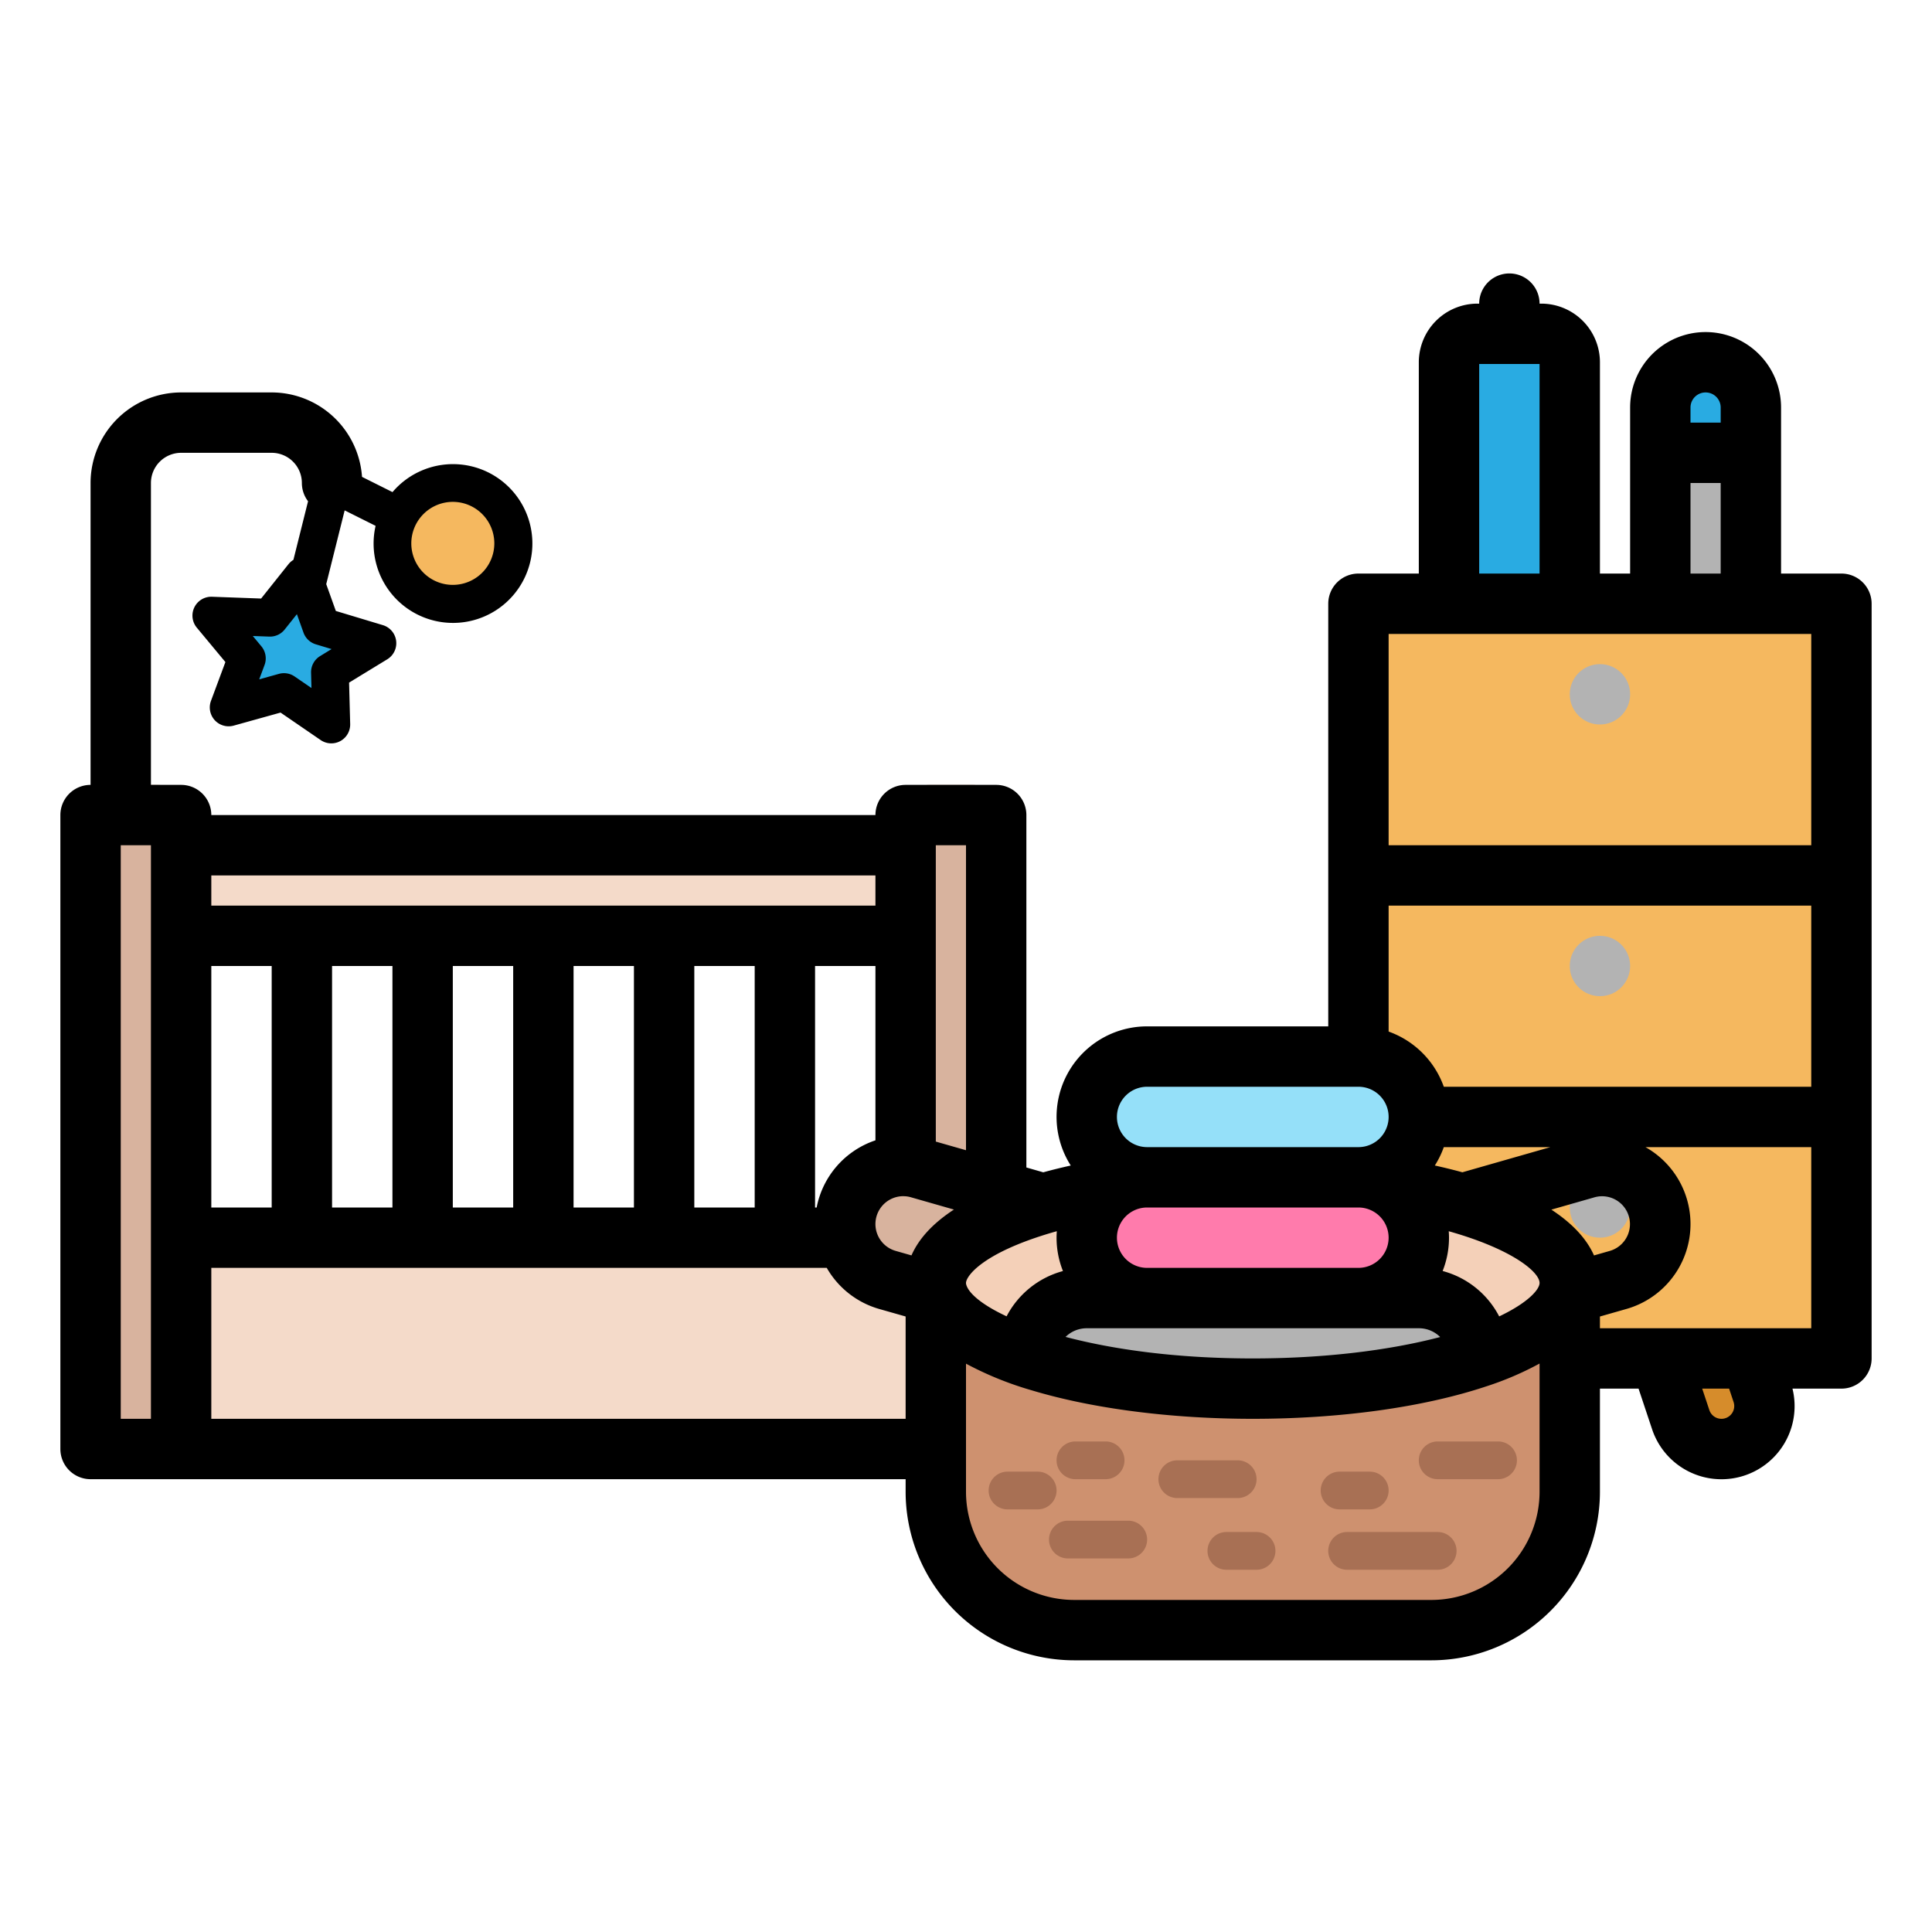 <svg xmlns="http://www.w3.org/2000/svg" version="1.1" xmlns:xlink="http://www.w3.org/1999/xlink" width="512" height="512" x="0" y="0" viewBox="0 0 512 512" style="enable-background:new 0 0 512 512" xml:space="preserve"><g><g data-name="filled outline"><path fill="#29abe2" d="m87.8 192-12.549-8.601-14.656 4.08 4.829-12.998L56 163.14l15.534.568 8.832-11.089 4.77 13.35 14.883 4.486-12.585 7.683z" opacity="1" data-original="#29abe2"/><circle cx="120" cy="144" r="16" fill="#f5b85f" opacity="1" data-original="#f5b85f"/><path fill="#f4dac9" d="M240 384H48l-8-32 8-24h192l8 32zM40 224h208v24H40z" opacity="1" data-original="#f4dac9"/><path fill="#d8b39e" d="M30.374 208h11.252A6.374 6.374 0 0 1 48 214.374V384H24V214.374A6.374 6.374 0 0 1 30.374 208zM264 384h-24v-40l-16-16 16-24v-89.626a6.374 6.374 0 0 1 6.374-6.374h11.252a6.374 6.374 0 0 1 6.374 6.374z" opacity="1" data-original="#d8b39e"/><path fill="#29abe2" d="M408.466 160 400 168l-8.466-8a7.534 7.534 0 0 1-7.534-7.534V96a7.534 7.534 0 0 1 7.534-7.534h16.932A7.534 7.534 0 0 1 416 96v56.466a7.534 7.534 0 0 1-7.534 7.534zM464 120l-8 8-16-8v-12a12 12 0 0 1 12-12 12 12 0 0 1 12 12z" opacity="1" data-original="#29abe2"/><path fill="#b3b3b3" d="m464 160-16 8-8-8v-40h24z" opacity="1" data-original="#b3b3b3"/><path fill="#d68c2b" d="M456.205 384a11.385 11.385 0 0 1-10.8-7.784L440 360l8-8 16 8 3 9.016A11.384 11.384 0 0 1 456.205 384z" opacity="1" data-original="#d68c2b"/><rect width="128" height="200" x="360" y="160" fill="#f5b85f" rx="8.638" opacity="1" data-original="#f5b85f"/><path fill="#d68c2b" d="M360 229h128v6H360zM360 293h128v6H360z" opacity="1" data-original="#d68c2b"/><circle cx="424" cy="184" r="8" fill="#b3b3b3" opacity="1" data-original="#b3b3b3"/><circle cx="424" cy="256" r="8" fill="#b3b3b3" opacity="1" data-original="#b3b3b3"/><circle cx="424" cy="320" r="8" fill="#b3b3b3" opacity="1" data-original="#b3b3b3"/><path fill="#ce916f" d="M248 336h168v59.349A36.651 36.651 0 0 1 379.349 432h-94.7A36.651 36.651 0 0 1 248 395.349V336z" opacity="1" data-original="#ce916f"/><path fill="#f4d0b8" d="M416 340c0 7.63-9.16 14.55-24.01 19.6-15.25 5.18-36.49 8.4-59.99 8.4s-44.74-3.22-59.99-8.4C257.16 354.55 248 347.63 248 340c0-15.46 37.61-28 84-28s84 12.54 84 28z" opacity="1" data-original="#f4d0b8"/><g fill="#a87054"><path d="M293 392h-8a5 5 0 0 1 0-10h8a5 5 0 0 1 0 10zM275 400h-8a5 5 0 0 1 0-10h8a5 5 0 0 1 0 10zM333 416h-8a5 5 0 0 1 0-10h8a5 5 0 0 1 0 10zM363 400h-8a5 5 0 0 1 0-10h8a5 5 0 0 1 0 10zM328 397h-16a5 5 0 0 1 0-10h16a5 5 0 0 1 0 10zM397 392h-16a5 5 0 0 1 0-10h16a5 5 0 0 1 0 10zM381 416h-24a5 5 0 0 1 0-10h24a5 5 0 0 1 0 10zM299 413h-16a5 5 0 0 1 0-10h16a5 5 0 0 1 0 10z" fill="#a87054" opacity="1" data-original="#a87054"/></g><path fill="#95e0f9" d="m360 312-32 8-24-8a16 16 0 0 1-16-16 16 16 0 0 1 16-16h56a16 16 0 0 1 16 16 16 16 0 0 1-16 16z" opacity="1" data-original="#95e0f9"/><path fill="#ff7bac" d="m360 344-32 8-24-8a16 16 0 0 1-16-16 16 16 0 0 1 16-16h56a16 16 0 0 1 16 16 16 16 0 0 1-16 16z" opacity="1" data-original="#ff7bac"/><path fill="#b3b3b3" d="M391.99 359.6c-15.25 5.18-36.49 8.4-59.99 8.4s-44.74-3.22-59.99-8.4A15.969 15.969 0 0 1 288 344h88a15.984 15.984 0 0 1 15.99 15.6z" opacity="1" data-original="#b3b3b3"/><path d="M488 152h-16v-44a20 20 0 0 0-40 0v44h-8V96a15.55 15.55 0 0 0-15.533-15.533H408a8 8 0 1 0-16 0h-.467A15.55 15.55 0 0 0 376 96v56h-16a8 8 0 0 0-8 8v112h-48a23.98 23.98 0 0 0-20.238 36.875q-3.771.836-7.284 1.8L272 309.393V216a8 8 0 0 0-8-8h-24a8 8 0 0 0-8 8H56a8 8 0 0 0-8-8h-8v-80a8.009 8.009 0 0 1 8-8h24a8.009 8.009 0 0 1 8 8 7.956 7.956 0 0 0 1.638 4.836l-3.881 15.531a4.964 4.964 0 0 0-1.3 1.137l-7.259 9.115-13.012-.475a5 5 0 0 0-4.029 8.192l7.575 9.115-3.822 10.287a5 5 0 0 0 6.029 6.558l12.411-3.455 10.626 7.283a5 5 0 0 0 7.825-4.256l-.29-10.971 10.116-6.174a5 5 0 0 0-1.162-9.055L89 161.91l-2.545-7.11 4.883-19.54h.006l8.192 4.094a21.04 21.04 0 1 0 4.48-8.94l-8.077-4.037A24.026 24.026 0 0 0 72 104H48a24.028 24.028 0 0 0-24 24v80a8 8 0 0 0-8 8v168a8 8 0 0 0 8 8h216v3.35A44.7 44.7 0 0 0 284.65 440h94.7A44.7 44.7 0 0 0 424 395.35V368h10.234l3.582 10.746A19.379 19.379 0 0 0 475.023 368H488a8 8 0 0 0 8-8V160a8 8 0 0 0-8-8zm-368-19a11 11 0 1 1-11 11 11.013 11.013 0 0 1 11-11zm-35.172 40.87a5 5 0 0 0-2.392 4.4l.107 4.065-4.465-3.061a4.993 4.993 0 0 0-4.168-.692l-5.216 1.452 1.417-3.812a5 5 0 0 0-.841-4.937l-2.277-2.739 4.359.159a4.956 4.956 0 0 0 4.093-1.882l3.236-4.062 1.748 4.89a5 5 0 0 0 3.264 3.1l4.175 1.259zM40 376h-8V224h8zm412-272a4 4 0 0 1 4 4v4h-8v-4a4 4 0 0 1 4-4zm-4 24h8v24h-8zm-40-31.533V152h-16V96.467zM480 168v56H368v-56zM368 328a8.009 8.009 0 0 1-8 8h-56a8 8 0 0 1 0-16h56a8.009 8.009 0 0 1 8 8zm-80 24h88a7.965 7.965 0 0 1 5.662 2.328C367.628 358 350.325 360 332 360c-20.411 0-37.112-2.412-49.616-5.706A7.988 7.988 0 0 1 288 352zm109.3-3.14a23.772 23.772 0 0 0-14.988-12.032A23.883 23.883 0 0 0 384 328c0-.576-.028-1.145-.068-1.711C400.75 331.027 408 337.1 408 340c0 1.722-3.05 5.229-10.7 8.86zm25.128-16.16c-1.973-4.456-5.79-8.532-11.3-12.133l11.459-3.276a7.387 7.387 0 0 1 4.056 14.206zm-34.883-22.03q-3.5-.959-7.3-1.8a23.913 23.913 0 0 0 2.379-4.87h28.25zM382.624 288A24.119 24.119 0 0 0 368 273.376V240h112v48zM304 288h56a8 8 0 0 1 0 16h-56a8 8 0 0 1 0-16zm-23.932 38.284c-.04.568-.068 1.138-.068 1.716a23.864 23.864 0 0 0 1.694 8.84 23.86 23.86 0 0 0-14.936 12c-6.166-2.876-9.787-5.817-10.618-8.16a7.133 7.133 0 0 0-.055-.174A1.589 1.589 0 0 1 256 340c0-1.728 4.175-7.884 22.723-13.334.442-.13.894-.255 1.345-.382zM72 320H56v-64h16zm16-64h16v64H88zm32 0h16v64h-16zm32 0h16v64h-16zm32 0h16v64h-16zm32.42 64H216v-64h16v46.2a23.46 23.46 0 0 0-15.58 17.8zm22.94-3h.084c.1.007.192.012.287.015a6.865 6.865 0 0 1 1.68.276l11.391 3.255c-6.135 4-9.53 8.2-11.253 12.147l-4.188-1.194a7.392 7.392 0 0 1 2-14.5zM256 224v80.82l-8-2.286V224zm-24 8v8H56v-8zM56 376v-40h163.1a23.429 23.429 0 0 0 13.873 10.884l7.032 2V376zm323.35 48h-94.7A28.683 28.683 0 0 1 256 395.35v-33.967a88.638 88.638 0 0 0 17.358 7.049C289.545 373.312 310.371 376 332 376c23.272 0 45.265-3.059 61.926-8.613A82.6 82.6 0 0 0 408 361.354v34A28.683 28.683 0 0 1 379.35 424zm80.066-52.454a3.384 3.384 0 0 1-3.211 4.454 3.379 3.379 0 0 1-3.21-2.314L451.1 368h7.134zM424 352v-3.11l7.04-2.008A23.389 23.389 0 0 0 436.063 304H480v48z" fill="#000000" opacity="1" data-original="#000000"/></g></g></svg>